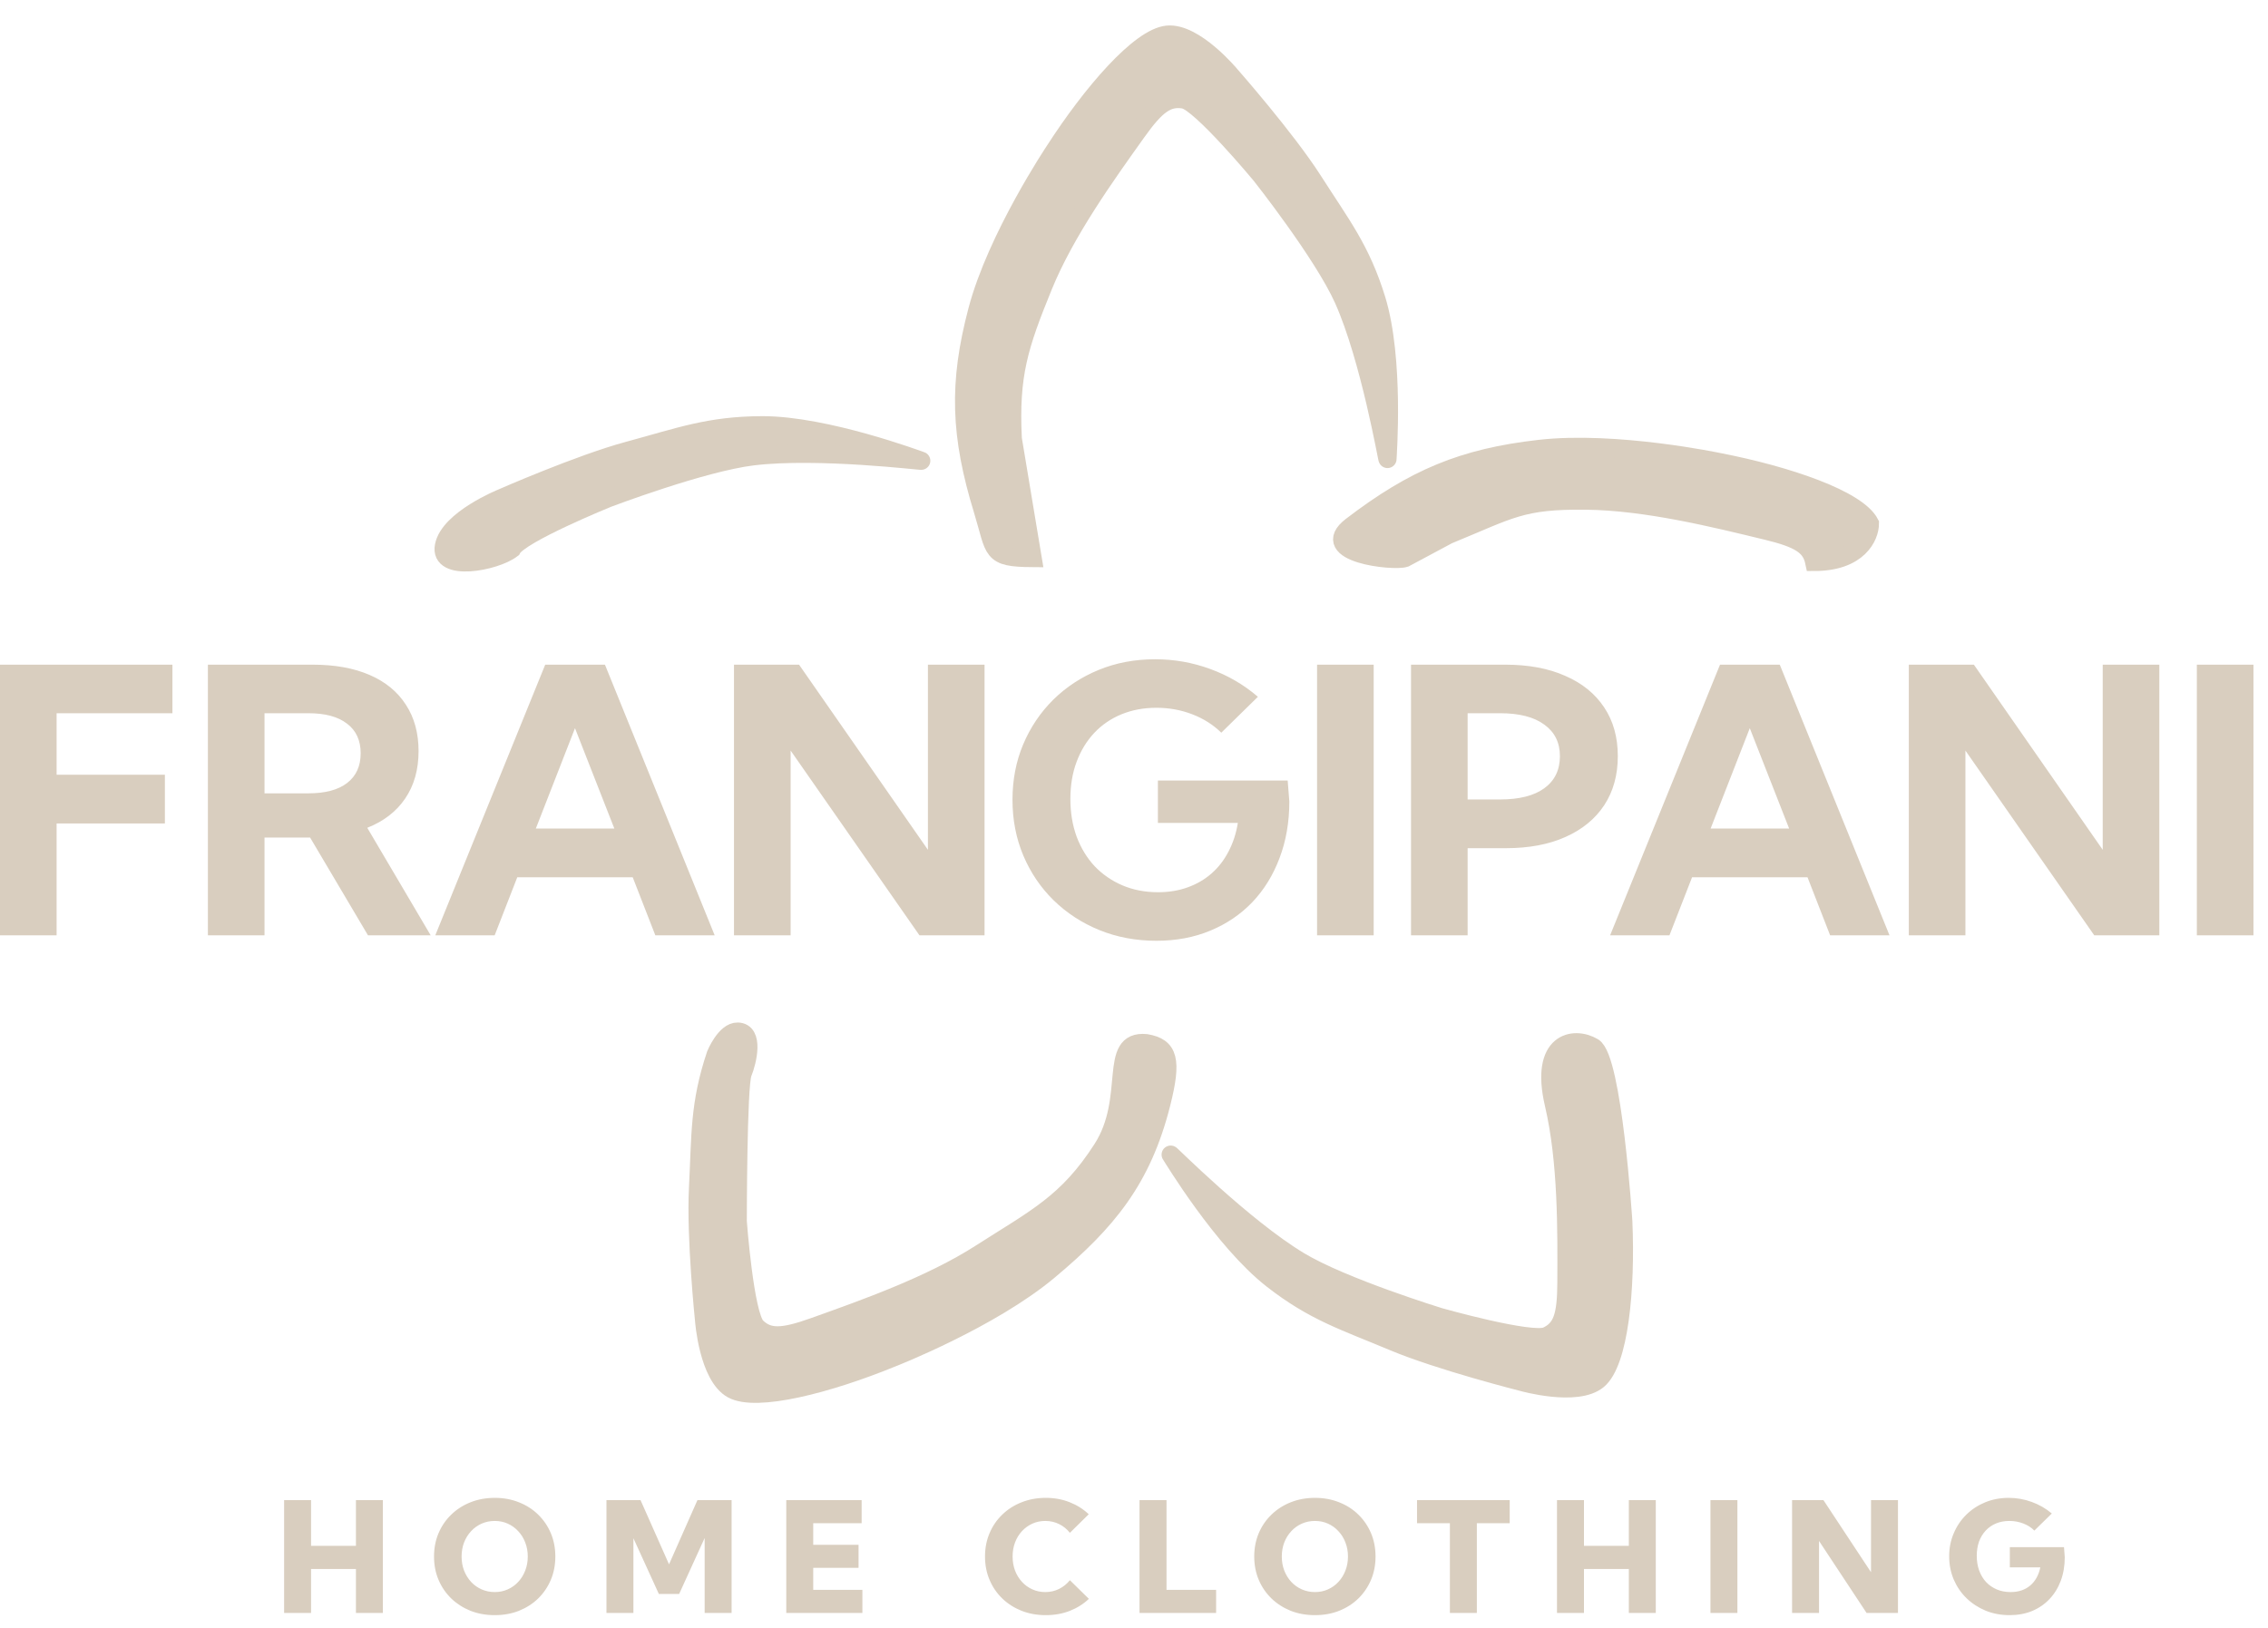 <?xml version="1.0" encoding="UTF-8"?> <svg xmlns="http://www.w3.org/2000/svg" width="78" height="56" viewBox="0 0 78 56" fill="none"> <path d="M47.34 10.303C47.971 12.359 47.718 15.696 47.718 15.789C47.718 15.882 47.112 12.336 46.203 10.303C45.497 8.724 43.363 6.027 43.363 6.027C43.363 6.027 41.28 3.516 40.712 3.423C40.144 3.33 39.765 3.609 39.102 4.539C38.058 6.003 36.648 7.961 35.883 9.838C35.047 11.889 34.721 12.887 34.831 15.093L35.514 19.198C34.034 19.188 34.236 18.978 33.8 17.556C33.01 14.982 32.947 13.186 33.611 10.675C34.273 8.165 36.262 5.19 36.262 5.19C37.547 3.194 39.197 1.285 40.144 1.192C41.09 1.099 42.321 2.586 42.321 2.586C42.321 2.586 44.234 4.76 45.162 6.212C46.137 7.739 46.809 8.577 47.34 10.303Z" fill="#D9CEBF"></path> <path d="M35.641 19.198C35.597 19.198 35.555 19.198 35.514 19.198M35.514 19.198C34.034 19.188 34.236 18.978 33.8 17.556C33.01 14.982 32.947 13.186 33.611 10.675C34.273 8.165 36.262 5.19 36.262 5.19C37.547 3.194 39.197 1.285 40.144 1.192C41.09 1.099 42.321 2.586 42.321 2.586C42.321 2.586 44.234 4.76 45.162 6.212C46.137 7.739 46.809 8.577 47.34 10.303C47.971 12.359 47.718 15.696 47.718 15.789C47.718 15.882 47.112 12.336 46.203 10.303C45.497 8.724 43.363 6.027 43.363 6.027C43.363 6.027 41.28 3.516 40.712 3.423C40.144 3.33 39.765 3.609 39.102 4.539C38.058 6.003 36.648 7.961 35.883 9.838C35.047 11.889 34.721 12.887 34.831 15.093L35.514 19.198Z" stroke="#D9CEBF" stroke-width="0.625"></path> <path d="M59.112 15.893C61.471 16.35 63.88 17.173 64.309 18.007C64.309 18.448 63.926 19.331 62.394 19.331C62.278 18.778 61.877 18.531 60.755 18.26C58.987 17.831 56.62 17.245 54.56 17.222C52.311 17.195 51.96 17.52 49.803 18.404L48.319 19.198C47.914 19.331 45.252 19.034 46.479 18.096C48.638 16.444 50.322 15.74 52.946 15.442C55.569 15.144 59.112 15.893 59.112 15.893Z" fill="#D9CEBF" stroke="#D9CEBF" stroke-width="0.625"></path> <path d="M43.757 44.015C42.044 42.679 40.315 39.796 40.261 39.72C40.207 39.644 42.763 42.218 44.69 43.379C46.188 44.281 49.507 45.302 49.507 45.302C49.507 45.302 52.676 46.198 53.197 45.957C53.717 45.715 53.866 45.274 53.871 44.139C53.879 42.352 53.901 39.954 53.439 37.983C52.935 35.83 54.119 35.62 54.793 36.017C55.468 36.415 55.827 42.014 55.827 42.014C55.929 44.373 55.683 46.866 54.959 47.472C54.235 48.078 52.36 47.546 52.36 47.546C52.36 47.546 49.526 46.83 47.921 46.157C46.233 45.448 45.194 45.136 43.757 44.015Z" fill="#D9CEBF" stroke="#D9CEBF" stroke-width="0.625"></path> <path d="M24.007 40.855C24.1 39.055 24.039 37.99 24.613 36.278C24.613 36.278 24.94 35.476 25.372 35.487C25.944 35.502 25.717 36.494 25.544 36.918C25.372 37.342 25.372 42.021 25.372 42.021C25.372 42.021 25.611 45.251 26.022 45.647C26.433 46.043 26.906 46.028 27.992 45.64C29.702 45.029 32.001 44.22 33.725 43.113C35.608 41.905 36.709 41.389 37.907 39.52C39.025 37.776 38.07 35.752 39.418 35.885C40.196 36.017 40.321 36.459 39.94 37.967C39.281 40.575 38.085 42.026 36.075 43.708C34.066 45.391 30.699 46.707 30.699 46.707C28.48 47.617 26.013 48.252 25.183 47.795C24.353 47.337 24.215 45.425 24.215 45.425C24.215 45.425 23.918 42.567 24.007 40.855Z" fill="#D9CEBF" stroke="#D9CEBF" stroke-width="0.625"></path> <path d="M26.224 14.629C28.41 14.627 31.593 15.824 31.683 15.85C31.774 15.877 28.141 15.427 25.897 15.698C24.154 15.908 20.909 17.14 20.909 17.14C20.909 17.14 17.862 18.377 17.608 18.885C17.031 19.331 15.086 19.695 15.268 18.777C15.449 17.86 17.254 17.13 17.254 17.13C17.254 17.13 19.925 15.956 21.608 15.501C23.378 15.023 24.388 14.632 26.224 14.629Z" fill="#D9CEBF" stroke="#D9CEBF" stroke-width="0.625"></path> <path d="M0 32.176V22.865H5.93V24.535H1.947V26.652H5.671V28.328H1.947V32.176H0ZM14.812 32.176H12.656L10.665 28.812H9.097V32.176H7.15V22.865H10.754C11.517 22.865 12.17 22.983 12.713 23.219C13.257 23.454 13.672 23.796 13.959 24.243C14.249 24.686 14.395 25.218 14.395 25.838C14.395 26.476 14.241 27.02 13.934 27.471C13.63 27.918 13.196 28.253 12.631 28.477L14.812 32.176ZM9.097 27.291H10.608C11.185 27.291 11.628 27.173 11.936 26.937C12.248 26.697 12.404 26.356 12.404 25.913C12.404 25.47 12.248 25.131 11.936 24.895C11.628 24.655 11.185 24.535 10.608 24.535H9.097V27.291ZM17.012 32.176H14.97L18.751 22.865H20.805L24.579 32.176H22.538L21.76 30.178H17.79L17.012 32.176ZM18.428 28.502H21.128L19.775 25.05L18.428 28.502ZM33.86 32.176H31.622L27.191 25.82V32.176H25.243V22.865H27.481L31.913 29.234V22.865H33.86V32.176ZM42.002 25.205C41.724 24.932 41.391 24.721 41.004 24.572C40.62 24.423 40.209 24.348 39.771 24.348C39.333 24.348 38.932 24.423 38.57 24.572C38.207 24.721 37.895 24.934 37.634 25.211C37.373 25.489 37.171 25.82 37.027 26.205C36.884 26.585 36.812 27.012 36.812 27.483C36.812 27.955 36.884 28.388 37.027 28.781C37.175 29.174 37.381 29.513 37.647 29.799C37.916 30.08 38.235 30.3 38.602 30.457C38.972 30.614 39.381 30.693 39.828 30.693C40.199 30.693 40.538 30.637 40.846 30.525C41.157 30.414 41.431 30.254 41.667 30.047C41.904 29.84 42.097 29.59 42.249 29.296C42.405 29.002 42.513 28.673 42.571 28.309H39.822V26.85H44.285L44.342 27.57C44.342 28.278 44.23 28.926 44.007 29.513C43.787 30.101 43.475 30.608 43.071 31.034C42.666 31.456 42.184 31.784 41.623 32.015C41.067 32.247 40.449 32.363 39.771 32.363C39.067 32.363 38.414 32.241 37.811 31.996C37.213 31.752 36.688 31.411 36.237 30.972C35.79 30.534 35.443 30.02 35.194 29.433C34.945 28.841 34.821 28.201 34.821 27.514C34.821 26.828 34.943 26.192 35.188 25.609C35.436 25.021 35.782 24.508 36.224 24.069C36.671 23.63 37.192 23.289 37.786 23.045C38.38 22.801 39.027 22.679 39.727 22.679C40.38 22.679 41.012 22.79 41.623 23.014C42.234 23.237 42.78 23.556 43.261 23.97L42.002 25.205ZM47.243 22.865V32.176H45.296V22.865H47.243ZM48.527 32.176V22.865H51.77C52.567 22.865 53.254 22.993 53.831 23.25C54.413 23.502 54.859 23.864 55.171 24.336C55.483 24.804 55.639 25.362 55.639 26.012C55.639 26.662 55.483 27.225 55.171 27.701C54.859 28.173 54.414 28.537 53.837 28.793C53.264 29.05 52.581 29.178 51.789 29.178H50.474V32.176H48.527ZM50.474 27.502H51.587C52.248 27.502 52.756 27.374 53.11 27.117C53.468 26.856 53.648 26.488 53.648 26.012C53.648 25.545 53.468 25.183 53.11 24.926C52.756 24.665 52.248 24.535 51.587 24.535H50.474V27.502ZM57.415 32.176H55.374L59.154 22.865H61.209L64.983 32.176H62.941L62.163 30.178H58.193L57.415 32.176ZM58.831 28.502H61.531L60.178 25.05L58.831 28.502ZM74.263 32.176H72.025L67.594 25.82V32.176H65.647V22.865H67.885L72.316 29.234V22.865H74.263V32.176ZM77.5 22.865V32.176H75.553V22.865H77.5Z" fill="#D9CEBF"></path> <path d="M10.698 55.485H9.771V51.605H10.698V53.178H12.241V51.605H13.168V55.485H12.241V53.974H10.698V55.485ZM17.016 55.562C16.713 55.562 16.435 55.512 16.18 55.412C15.928 55.31 15.707 55.169 15.519 54.988C15.331 54.805 15.186 54.592 15.082 54.347C14.978 54.102 14.927 53.835 14.927 53.545C14.927 53.255 14.978 52.988 15.082 52.743C15.186 52.498 15.331 52.285 15.519 52.104C15.707 51.921 15.928 51.78 16.18 51.68C16.435 51.578 16.714 51.527 17.018 51.527C17.319 51.527 17.595 51.578 17.848 51.68C18.102 51.78 18.323 51.921 18.509 52.104C18.695 52.285 18.84 52.498 18.944 52.743C19.047 52.988 19.099 53.255 19.099 53.545C19.099 53.835 19.047 54.102 18.944 54.347C18.84 54.592 18.695 54.805 18.509 54.988C18.323 55.169 18.102 55.31 17.848 55.412C17.595 55.512 17.317 55.562 17.016 55.562ZM17.016 54.768C17.177 54.768 17.326 54.737 17.463 54.675C17.602 54.613 17.722 54.527 17.824 54.416C17.928 54.304 18.008 54.174 18.064 54.026C18.122 53.877 18.151 53.717 18.151 53.545C18.151 53.372 18.122 53.212 18.064 53.064C18.008 52.915 17.928 52.786 17.824 52.676C17.722 52.563 17.602 52.477 17.463 52.414C17.326 52.352 17.177 52.321 17.016 52.321C16.854 52.321 16.703 52.352 16.562 52.414C16.424 52.477 16.302 52.563 16.199 52.676C16.097 52.786 16.017 52.915 15.959 53.064C15.903 53.212 15.875 53.372 15.875 53.545C15.875 53.717 15.903 53.877 15.959 54.026C16.017 54.174 16.097 54.304 16.199 54.416C16.302 54.527 16.424 54.613 16.562 54.675C16.703 54.737 16.854 54.768 17.016 54.768ZM25.161 55.485H24.234V52.908L23.357 54.833H22.659L21.784 52.916V55.485H20.857V51.605H22.029L23.009 53.814L23.986 51.605H25.161V55.485ZM27.041 55.485V51.605H29.633V52.399H27.968V53.141H29.527V53.935H27.968V54.691H29.659V55.485H27.041ZM37.448 55.001C37.264 55.177 37.045 55.315 36.792 55.415C36.539 55.513 36.264 55.562 35.965 55.562C35.665 55.562 35.387 55.512 35.133 55.412C34.878 55.31 34.657 55.169 34.469 54.988C34.281 54.805 34.135 54.592 34.032 54.347C33.928 54.102 33.876 53.835 33.876 53.545C33.876 53.255 33.928 52.988 34.032 52.743C34.135 52.498 34.281 52.285 34.469 52.104C34.657 51.921 34.878 51.78 35.133 51.68C35.387 51.578 35.665 51.527 35.965 51.527C36.262 51.527 36.536 51.577 36.787 51.677C37.038 51.776 37.257 51.913 37.443 52.091L36.795 52.73C36.694 52.602 36.572 52.502 36.426 52.43C36.28 52.357 36.121 52.321 35.949 52.321C35.789 52.321 35.641 52.352 35.504 52.414C35.367 52.477 35.248 52.563 35.146 52.673C35.044 52.783 34.965 52.913 34.909 53.061C34.853 53.209 34.825 53.37 34.825 53.542C34.825 53.718 34.853 53.88 34.909 54.029C34.965 54.175 35.044 54.304 35.146 54.416C35.248 54.527 35.367 54.613 35.504 54.675C35.641 54.737 35.789 54.768 35.949 54.768C36.121 54.768 36.279 54.732 36.423 54.66C36.569 54.587 36.693 54.487 36.795 54.36L37.448 55.001ZM41.824 55.485H39.19V51.605H40.118V54.691H41.824V55.485ZM45.224 55.562C44.922 55.562 44.643 55.512 44.389 55.412C44.136 55.31 43.916 55.169 43.728 54.988C43.54 54.805 43.394 54.592 43.29 54.347C43.187 54.102 43.135 53.835 43.135 53.545C43.135 53.255 43.187 52.988 43.29 52.743C43.394 52.498 43.54 52.285 43.728 52.104C43.916 51.921 44.136 51.78 44.389 51.68C44.643 51.578 44.922 51.527 45.227 51.527C45.527 51.527 45.803 51.578 46.056 51.68C46.311 51.78 46.531 51.921 46.717 52.104C46.903 52.285 47.048 52.498 47.152 52.743C47.255 52.988 47.307 53.255 47.307 53.545C47.307 53.835 47.255 54.102 47.152 54.347C47.048 54.592 46.903 54.805 46.717 54.988C46.531 55.169 46.311 55.31 46.056 55.412C45.803 55.512 45.526 55.562 45.224 55.562ZM45.224 54.768C45.385 54.768 45.535 54.737 45.672 54.675C45.81 54.613 45.931 54.527 46.032 54.416C46.136 54.304 46.216 54.174 46.272 54.026C46.33 53.877 46.359 53.717 46.359 53.545C46.359 53.372 46.33 53.212 46.272 53.064C46.216 52.915 46.136 52.786 46.032 52.676C45.931 52.563 45.81 52.477 45.672 52.414C45.535 52.352 45.385 52.321 45.224 52.321C45.062 52.321 44.911 52.352 44.771 52.414C44.632 52.477 44.511 52.563 44.407 52.676C44.305 52.786 44.225 52.915 44.167 53.064C44.111 53.212 44.083 53.372 44.083 53.545C44.083 53.717 44.111 53.877 44.167 54.026C44.225 54.174 44.305 54.304 44.407 54.416C44.511 54.527 44.632 54.613 44.771 54.675C44.911 54.737 45.062 54.768 45.224 54.768ZM50.791 55.485H49.864V52.399H48.734V51.605H51.921V52.399H50.791V55.485ZM54.475 55.485H53.547V51.605H54.475V53.178H56.018V51.605H56.945V55.485H56.018V53.974H54.475V55.485ZM59.752 51.605V55.485H58.825V51.605H59.752ZM65.274 55.485H64.194L62.559 53.009V55.485H61.632V51.605H62.711L64.347 54.085V51.605H65.274V55.485ZM69.964 52.653C69.861 52.547 69.734 52.466 69.585 52.409C69.436 52.351 69.276 52.321 69.106 52.321C68.937 52.321 68.784 52.35 68.647 52.407C68.51 52.464 68.392 52.545 68.291 52.653C68.193 52.758 68.117 52.883 68.062 53.03C68.01 53.177 67.984 53.341 67.984 53.524C67.984 53.709 68.012 53.877 68.068 54.031C68.124 54.183 68.203 54.314 68.305 54.424C68.408 54.533 68.531 54.617 68.674 54.678C68.816 54.738 68.974 54.768 69.148 54.768C69.285 54.768 69.409 54.749 69.522 54.711C69.636 54.672 69.736 54.616 69.822 54.543C69.91 54.469 69.983 54.379 70.041 54.274C70.1 54.169 70.143 54.05 70.17 53.917H69.121V53.224H70.984L71.01 53.571C71.01 53.866 70.964 54.136 70.873 54.38C70.782 54.623 70.652 54.834 70.483 55.011C70.316 55.187 70.117 55.323 69.885 55.42C69.653 55.515 69.396 55.562 69.113 55.562C68.82 55.562 68.547 55.511 68.294 55.41C68.043 55.306 67.823 55.163 67.633 54.98C67.445 54.798 67.299 54.584 67.193 54.339C67.088 54.092 67.035 53.825 67.035 53.537C67.035 53.254 67.087 52.991 67.191 52.748C67.294 52.503 67.438 52.289 67.623 52.107C67.809 51.924 68.026 51.782 68.273 51.68C68.522 51.578 68.792 51.527 69.082 51.527C69.354 51.527 69.618 51.574 69.874 51.667C70.131 51.76 70.361 51.893 70.565 52.065L69.964 52.653Z" fill="#D9CEBF"></path> </svg> 